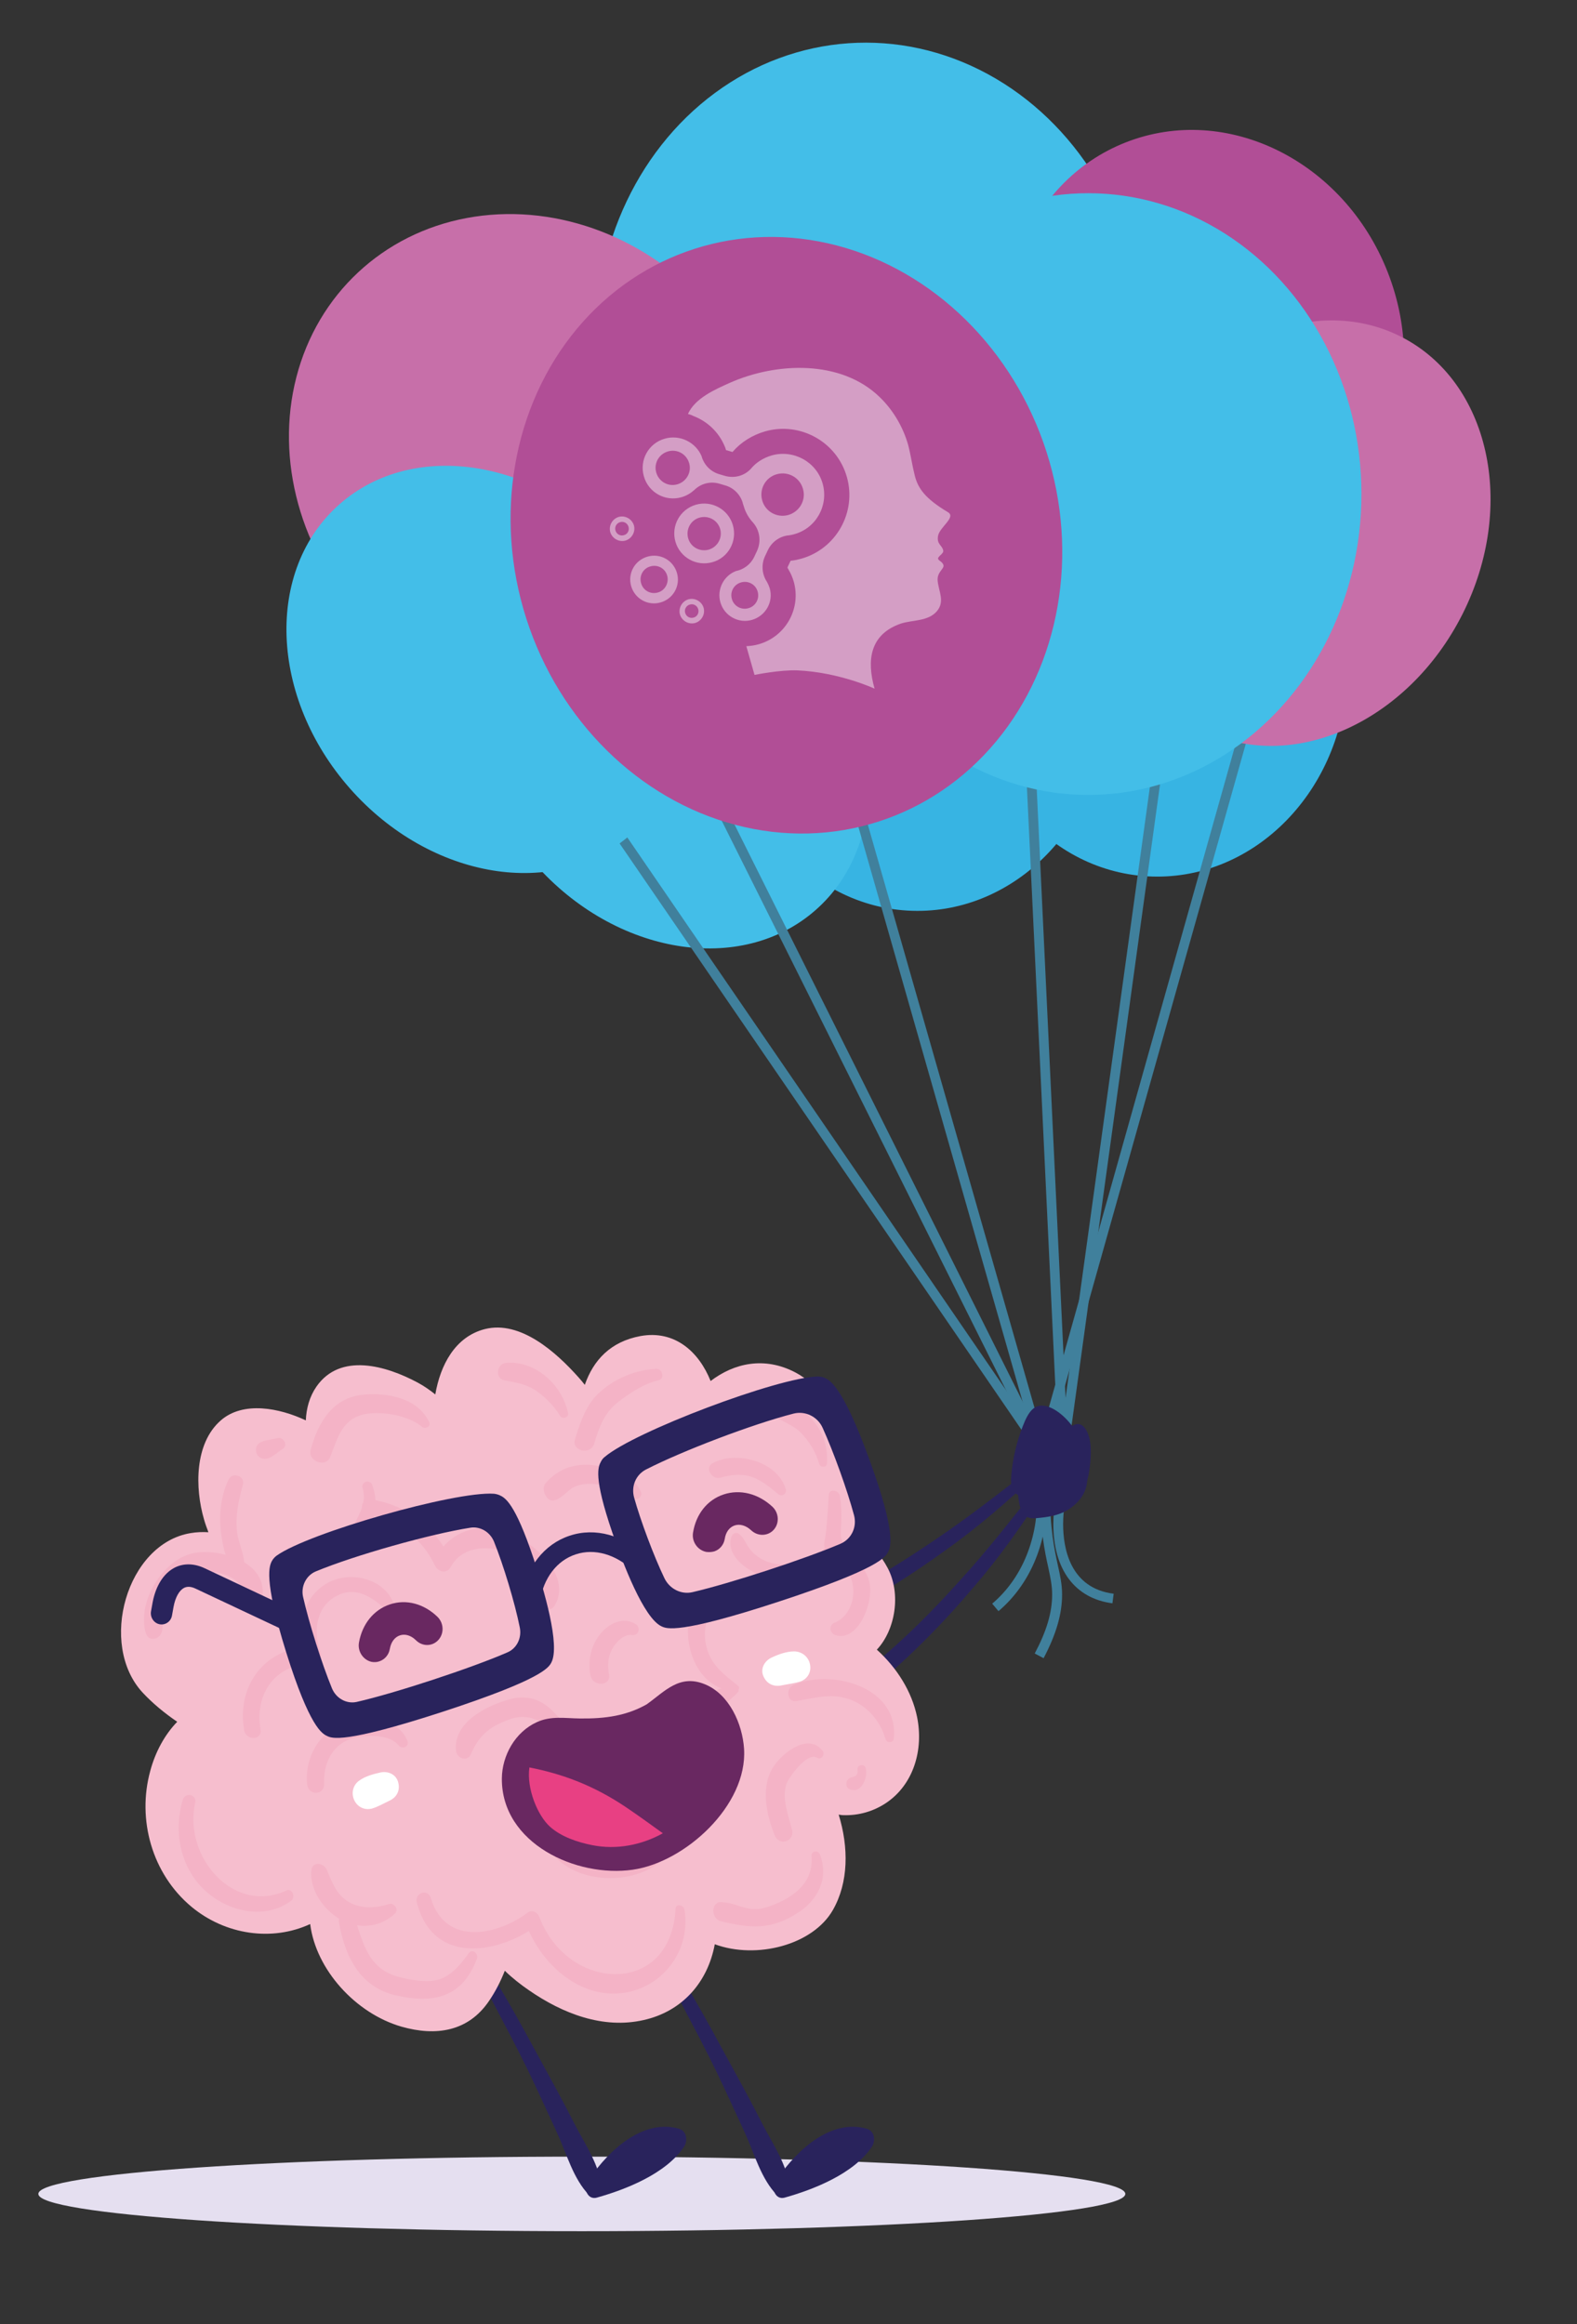 <svg xmlns="http://www.w3.org/2000/svg" xmlns:xlink="http://www.w3.org/1999/xlink" id="Capa_1" x="0px" y="0px" viewBox="0 0 905 1334" style="enable-background:new 0 0 905 1334;" xml:space="preserve"><rect x="0" y="0" width="905" height="1334" fill="#333333" stroke="none"/><style type="text/css">	.st0{fill:#37B4E3;}	.st1{fill:#43BEE8;}	.st2{fill:#40809C;}	.st3{fill:#C76FA9;}	.st4{fill:#B14E96;}	.st5{fill:#E5DFF0;}	.st6{fill:#29235C;}	.st7{fill:#F6BECE;}	.st8{fill:#F4B3C6;}	.st9{fill:#692861;}	.st10{fill:#FFFFFF;}	.st11{fill:#E84083;}	.st12{opacity:0.45;}</style><g id="XMLID_615_">			<ellipse id="XMLID_584_" transform="matrix(5.917231e-02 -0.998 0.998 5.917231e-02 242.339 1025.956)" class="st0" cx="665.5" cy="384.4" rx="118.7" ry="107.7"></ellipse>			<ellipse id="XMLID_588_" transform="matrix(5.917093e-02 -0.998 0.998 5.917093e-02 93.203 907.047)" class="st0" cx="527.8" cy="404.1" rx="118.7" ry="107.7"></ellipse>			<ellipse id="XMLID_582_" transform="matrix(0.75 -0.661 0.661 0.75 -186.606 361.107)" class="st1" cx="384.7" cy="427.6" rx="103.4" ry="126.4"></ellipse>	<g id="XMLID_586_">		<g id="XMLID_583_">			<g id="XMLID_575_">				<path id="XMLID_522_" class="st2" d="M638.4,920.3l0.7-5.5c-25.2-3.2-29-26.4-29-39.9c0-8.5,1.5-17.8,4.3-26.1l-5.3-1.8     c-3,8.9-4.6,18.8-4.6,27.9C604.5,901,616.9,917.5,638.4,920.3z"></path>			</g>			<g id="XMLID_577_">				<path id="XMLID_521_" class="st2" d="M573,924.8c17.7-15,27.8-38.3,27.8-64.2c0-5.9-0.5-11.9-1.6-17.7l-5.5,1     c1,5.5,1.5,11.1,1.5,16.7c0,24.2-9.4,46-25.8,59.9L573,924.8z"></path>			</g>			<g id="XMLID_580_">				<path id="XMLID_520_" class="st2" d="M598.9,951.8c7.2-13.7,10.6-25.3,10.6-36.5c0-5.9-1.1-10.9-2.4-16.7     c-2-9.3-4.6-20.8-4.6-43.1c0-7.6,0.3-15.5,1-25l-5.6-0.4c-0.7,9.7-1,17.7-1,25.4c0,22.9,2.7,35.3,4.7,44.3     c1.2,5.7,2.2,10.2,2.2,15.5c0,10.3-3.2,21-10,33.8L598.9,951.8z"></path>			</g>		</g>		<g id="XMLID_421_">			<polygon id="XMLID_519_" class="st2" points="605.2,848.4 486.3,432.3 588,423.9 607.4,832.8 612.9,833.1 669.7,421.3     664.2,420.5 611.5,802.4 593.3,417.9 479.1,427.3 590.4,817 357.4,476.9 352.8,480.1    "></polygon>		</g>		<g id="XMLID_587_">			<polygon id="XMLID_516_" class="st2" points="598.5,840.4 726.7,385.1 721.3,383.6 597.1,825 406.4,443 401.4,445.5    "></polygon>		</g>	</g>			<ellipse id="XMLID_547_" transform="matrix(0.998 -6.916051e-02 6.916051e-02 0.998 -12.434 34.959)" class="st1" cx="498.7" cy="197.1" rx="156.8" ry="172.7"></ellipse>			<ellipse id="XMLID_548_" transform="matrix(0.731 -0.683 0.683 0.731 -97.776 280.075)" class="st3" cx="305.9" cy="263.9" rx="133.7" ry="147.3"></ellipse>			<ellipse id="XMLID_591_" transform="matrix(0.931 -0.365 0.365 0.931 -24.2 266.196)" class="st4" cx="691.4" cy="197.1" rx="112.7" ry="124.2"></ellipse>			<ellipse id="XMLID_549_" transform="matrix(0.75 -0.661 0.661 0.75 -184.521 280.105)" class="st1" cx="278.5" cy="384.3" rx="103.4" ry="126.4"></ellipse>			<ellipse id="XMLID_585_" transform="matrix(0.45 -0.893 0.893 0.45 137.96 835.183)" class="st3" cx="746.6" cy="305.7" rx="126.4" ry="103.4"></ellipse>	<g id="XMLID_418_">		<path id="XMLID_479_" class="st5" d="M22,1259.3c0,11.8,139.7,21.4,311.9,21.4s311.9-9.6,311.9-21.4c0-11.8-139.7-21.4-311.9-21.4   S22,1247.5,22,1259.3z"></path>		<g id="XMLID_422_">			<g id="XMLID_474_">				<path id="XMLID_476_" class="st6" d="M587,818.5c3-7.7,6.4-13.3,13.7-11.3c15.3,4.1,36.3,38,9.2,50.1     c-7.5,3.4-15.1,2.6-21.5,1.8c-2.5-0.3-5.2-0.7-6.8-3.3c-1.6-2.5-1.5-6.2-1.2-9.4C581.2,837.1,583.4,827.7,587,818.5z"></path>				<path id="XMLID_475_" class="st6" d="M415.4,944.7c20.9-7.6,41.5-15.5,61.2-25.3c21.1-10.3,41-22.6,60.2-35.7     c19.3-13,37.5-27.3,55.8-41.5c3.1-2.4,5.8,0.6,3,3.2c-16.7,15.9-34.3,31.2-53.5,44.8c-19,13.8-39.1,26.4-60.2,37.4     c-19.6,10.4-40.1,19.5-60.9,27.6c-10.2,4.1-21,8.8-31.5,13.5c-10.4,4.7-20.7,9-30.4,12.7c-5.2,1.8-10-1.9-5.5-6.6     c7.3-8.1,18-13.8,28.8-18.4C393.6,951.8,405.1,948.6,415.4,944.7z"></path>			</g>			<g id="XMLID_371_">				<path id="XMLID_377_" class="st6" d="M584.6,831c1.1-8.3,3.1-14.6,10.5-14.2c15.5,0.9,43.1,30.6,20,48.3     c-6.4,4.9-13.8,5.7-20.1,6.3c-2.5,0.2-5.1,0.3-7.2-1.9c-2.1-2.2-2.9-5.9-3.3-9.2C583.3,850.8,583.3,840.9,584.6,831z"></path>				<path id="XMLID_376_" class="st6" d="M449.6,992.6c18.2-11.9,36.1-24.1,52.6-37.9c17.8-14.7,34-31.1,49.3-48.2     c15.5-17,29.5-35.1,43.8-53c2.5-3.1,5.7-0.5,3.6,2.6c-12.3,19.4-25.7,38.3-40.9,55.8c-15,17.7-31.3,34.5-48.9,49.9     c-16.3,14.5-33.8,27.8-51.8,40.2c-8.8,6.1-18.1,13.1-26.9,19.9c-8.8,6.9-17.6,13.3-26.1,19c-4.6,2.8-10,0.1-6.7-5.5     c5.1-9.6,14-17.5,23.3-24.4C430.4,1004.3,440.6,998.6,449.6,992.6z"></path>			</g>			<g id="XMLID_469_">				<path id="XMLID_473_" class="st6" d="M500.3,1232.3c-10.4,15.5-33.5,24.5-49.9,29.1c-6.2,1.8-8.5-7.2-4.3-10.8     c11.6-17,31-34.5,51.4-28.7C502,1223.3,502.6,1228.9,500.3,1232.3z"></path>				<g id="XMLID_470_">					<path id="XMLID_472_" class="st6" d="M373,1111.4l78.7,148.5L373,1111.4z"></path>					<path id="XMLID_471_" class="st6" d="M427.5,1224.3c-5.5-11.9-10.9-23.9-16.6-35.7c-12.3-25.2-26.2-49.7-38.4-74.9      c-1-2.2,2.3-3.8,3.6-1.9c16.1,23.1,29.5,47.9,42.9,72.6c6.3,11.5,12.6,23,18.5,34.7c5.9,11.5,14.7,24,15.6,37.3      c0.2,3.5-4.2,6.5-7.1,3.7C436.7,1250.7,432.9,1236.1,427.5,1224.3z"></path>				</g>			</g>			<g id="XMLID_218_">				<path id="XMLID_322_" class="st6" d="M392.5,1232.3c-10.4,15.5-33.5,24.5-49.9,29.1c-6.2,1.8-8.5-7.2-4.3-10.8     c11.6-17,31-34.5,51.4-28.7C394.2,1223.3,394.8,1228.9,392.5,1232.3z"></path>				<g id="XMLID_219_">					<path id="XMLID_222_" class="st6" d="M265.2,1111.4l78.7,148.5L265.2,1111.4z"></path>					<path id="XMLID_221_" class="st6" d="M319.7,1224.3c-5.5-11.9-10.9-23.9-16.6-35.7c-12.3-25.2-26.2-49.7-38.4-74.9      c-1-2.2,2.3-3.8,3.6-1.9c16.1,23.1,29.5,47.9,42.9,72.6c6.3,11.5,12.6,23,18.5,34.7c5.9,11.5,14.7,24,15.6,37.3      c0.2,3.5-4.2,6.5-7.1,3.7C328.9,1250.7,325.2,1236.1,319.7,1224.3z"></path>				</g>			</g>			<g id="XMLID_423_">				<path id="XMLID_463_" class="st7" d="M109.9,1094.5c19.5,16.2,46.3,20,68.1,9.9c3.3,26.2,26.1,51.3,52.4,58.9     c20,5.7,38.4,2.7,50.2-14.7c3.7-5.4,6.7-11.3,9.1-17.4c4.4,4.3,9.2,8,13.7,11.1c19.6,13.6,42.8,22.5,66,17.2     c21.9-4.9,36.7-21.4,40.8-43.5c23.9,8.8,56.3,0.5,67.8-19.7c9-15.8,9.1-35.9,3.3-54.7c0.8,0.1,1.7,0.3,2.6,0.3     c8.9,0.3,17.4-2.2,24.6-7c15.8-10.6,21.6-30.5,17.8-49.3c-3-14.7-11.6-28.3-23.1-38.7c10.7-11.4,14-32.2,6.2-46.9     c-4-7.5-9.4-13.7-15.7-18.4c11.3-28.9-9.9-79.5-37.4-93.9c-17.7-9.2-35-5.3-48.5,5c-6.7-16.8-20.6-29.4-40.3-25.8     c-17.2,3.2-27,13.9-31.9,28c-1.1-1.4-2.3-2.9-3.5-4.2c-12.8-14.4-33.4-33-53.9-27.8c-17.1,4.4-25.5,20.7-28.4,37.5     c-3-2.4-6.2-4.7-10.1-6.8c-18.1-9.7-44.4-17.4-58.1,2.3c-4,5.8-5.8,12.5-6.1,19.4c-15-7.1-36-11.3-48.9,0.1     c-15,13.2-14.8,38.7-9.5,56.8c0.7,2.5,1.6,4.9,2.5,7.3c-3.3-0.2-6.7-0.1-10.2,0.5c-36.7,6-53.2,63.9-27.5,91.6     c5.8,6.2,12.6,11.8,19.8,16.7c-7.2,7.4-12.6,17.4-15.5,28.3C78.6,1044.4,87.2,1075.6,109.9,1094.5z"></path>				<g id="XMLID_439_">					<path id="XMLID_462_" class="st8" d="M110.6,891.6c5.3-1.2,12.2-0.9,18.9,0.8c-1.4-4-2.1-8.5-2.6-12.2      c-1.4-10.3-0.2-21.7,4.3-31c2.2-4.5,9.6-2,8.2,3c-2.5,9.2-4.5,17.8-3.3,27.6c0.7,5.4,3.6,11.3,4,16.9      c6.9,4.2,11.6,10.6,10.6,19.5c-0.4,3-4.1,3.7-6,2c-3.5-3.1-5-7.1-8.4-10.2c-5.4-4.8-13.6-6.5-20.5-5.5      c-15.6,2.3-21.7,18.8-22.7,33c-0.4,5.3-7.8,7.7-9.5,1.7C78.6,919.3,93.4,895.4,110.6,891.6z"></path>					<path id="XMLID_461_" class="st8" d="M149,828.2c3.1-1.8,6.7-1.8,10.2-2.7c3.5-0.9,6.4,4.1,3,6.2c-2.9,1.8-5.5,4.6-8.8,5.5      c-2.4,0.6-4.9-0.3-6-2.6C146.4,832.4,146.9,829.4,149,828.2z"></path>					<path id="XMLID_460_" class="st8" d="M178.3,832.2c4.2-15.7,12.6-29.8,29.7-31.6c13.7-1.5,31.8,1.7,38.3,15.7      c1.2,2.5-2.3,4.2-4.1,2.7c-7.6-6.4-21.9-8.9-31.5-7.5c-14,2.1-16.7,13.1-21.2,24.8C187,842.7,176.5,838.8,178.3,832.2z"></path>					<path id="XMLID_459_" class="st8" d="M197.5,880.7c3.4-0.2,6.7-7.5,8.1-10.3c0.8-1.6,1.5-3.3,2.1-4.9c-0.1-1.1,0.2-2.2,0.8-3.1      c0.5-2.6,0.4-5.3-0.4-8.2c-1.1-3.7,4.1-5.4,5.5-1.8c1.1,2.9,1.7,5.8,1.9,8.7c16.2,3.2,29.9,12.5,39,26.6      c9.2-10.7,24.1-13.5,38.2-7.7c14.2,5.9,36,25.1,25.4,41.9c-2.2,3.4-7.9,2-7.1-2.6c4.6-25.6-39.9-42.8-52.3-19.9      c-2.2,4.1-7.2,3.1-9.1-0.8c-7.2-15.1-19.5-24.5-34.8-28.4c-0.5,2.5-1.3,5-2.4,7.4c-2.4,5.6-9.2,18.1-16.9,12.8      C191.6,887.6,192.2,881,197.5,880.7z"></path>					<path id="XMLID_458_" class="st8" d="M290.4,782.3c16.9-1.5,32.4,12.8,35.6,28.9c0.5,2.5-3.4,3.6-4.6,1.5      c-3.3-5.5-8.1-10.4-13.3-14.1c-5.8-4.1-11.7-5-18.3-6.2C283.9,791.5,284.8,782.8,290.4,782.3z"></path>					<path id="XMLID_457_" class="st8" d="M330,826.1c3.2-10.4,6.6-20.6,15-27.7c8.9-7.6,19.8-12,31.5-12.7c3.7-0.2,5.2,5.8,1.4,6.6      c-8,1.7-16.6,7.4-23.1,12.4c-7.9,6.1-11,14.4-13.8,23.9C339,835.5,327.8,833,330,826.1z"></path>					<path id="XMLID_456_" class="st8" d="M313.3,851.1c7.7-8.6,17.3-11.5,28.7-9.9c10.2,1.5,21.2,4.9,25.8,15.2      c1.1,2.4-1.9,5-4.1,3.7c-9.8-5.7-23.8-11.6-34.6-6.4c-3.8,1.8-11.6,12.7-16,4.7C311.7,856.1,311.4,853.2,313.3,851.1z"></path>					<path id="XMLID_455_" class="st8" d="M444.7,804.4c8-1.7,16.9,5.2,22.1,11.3c6.1,7.2,8.3,15.4,7.8,24.4      c-0.1,2.3-3.9,2.4-4.5,0.2c-1.8-6.7-5.7-13-10.6-18c-4.8-4.9-11.3-6.1-15.9-10.5C441.3,809.7,441.3,805.1,444.7,804.4z"></path>					<path id="XMLID_454_" class="st8" d="M419.7,882.2c0.6-2,2.9-3.2,4.7-1.5c3.1,2.8,3,4.4,5.6,8c3.6,5,9.3,8,15.2,9      c8.7,1.5,22.6-1.3,28.1-9.4c-0.3-0.8-0.4-1.6-0.3-2.3c1.7-9.3,2-18.5,2.6-27.9c0.2-3.8,5.8-2.9,6.4,0.6c0.8,5.1,1,10,0.8,15.1      c-0.3,7.8-1.4,9.4,3.5,15.4c5.3,6.5,11.1,11.1,12.8,19.9c2.1,10.6-6.4,33.4-19.6,29.5c-3.5-1.1-4-5.8-0.7-7.1      c10.3-4.1,13.5-17.9,8.8-27.4c-2.2-4.5-5.9-7.9-9.7-11.1c-5.1,10.5-18.1,14.9-30.1,14.3C436.9,906.5,415.5,896.2,419.7,882.2z"></path>					<path id="XMLID_453_" class="st8" d="M408.9,839.9c13-7.3,37.1-1.5,42,14.8c0.8,2.7-2.1,4.7-4.3,2.9c-4.9-3.9-9.6-8.1-15.6-10      c-6.3-1.9-11.7-1-17.7,0.6C408.5,849.5,404.2,842.5,408.9,839.9z"></path>					<path id="XMLID_452_" class="st8" d="M455,967.4c20.9-9.8,61.2,0.3,57.9,30.7c-0.3,2.4-4,2.6-4.7,0.2      c-3-10.7-11.1-19.9-21.6-23.2c-10.3-3.3-19.7-0.3-29.6,1.3C451.6,977.3,450.9,969.3,455,967.4z"></path>					<path id="XMLID_451_" class="st8" d="M487,1021c1.3-1.1,2.9-0.8,4.1-1.8c1-0.8,1.2-2.2,1-3.5c-0.4-2.8,4-3.6,4.7-0.8      c1.5,5.4-2.6,15.1-9.3,12.1C485,1025.8,485.3,1022.5,487,1021z"></path>					<path id="XMLID_450_" class="st8" d="M444.6,1013c5.2-7.2,19.3-18.5,27.5-8c1.7,2.2-1,5.5-3.3,3.9      c-5.5-3.6-16.7,11.9-17.7,15.7c-2.3,8.4,1.2,17.2,3.4,25.5c1.8,6.8-7.3,10-10,3.2C439.4,1040.4,436.3,1024.4,444.6,1013z"></path>					<path id="XMLID_449_" class="st8" d="M414.1,1091.8c4,0.3,6.4,1,10.3,2.3c7.7,2.6,11.6,2.2,18.6-0.4      c12.3-4.7,24-12.9,22.7-28.3c-0.3-3,3.8-3.7,4.9-0.8c5.2,13.8-1.5,26.1-12.5,33.2c-15.3,10-27.1,9.2-44.4,5      C407.8,1101.3,407.9,1091.4,414.1,1091.8z"></path>					<path id="XMLID_448_" class="st8" d="M368.5,1004.6c7.5-2.5,17.6-3.1,25.7,0.2c-0.4-15.5,6.4-30.9,19.7-35.7      c-19-7.1-25-37.7-12.6-52.6c4.2-5.1,12.3,2,8,7.1c-5.6,6.7-6,17.4-2.6,25.6c3.5,8.4,10.2,13,16.9,18.5c0.7,0.6,0.7,1.5,0.2,2.2      c0.1,0.6,0,1.1-0.5,1.6c-7.7,8.1-16.7,12.4-19,24.8c-2.5,13.7,4.6,22.9,9.6,35c1.7,4.1-3.3,6.8-6.4,4.3      c-6.1-5-10.1-12.3-12-20.2c-8-1.3-15.3-3.4-23.6-0.5c-5.2,1.9-9.8,5.1-13.4,9.4c-2.7,3.2-3.5,4.9-7.5,6.3      c-2.1,0.7-4.1-1-4.4-3.1C345.2,1016.2,359.9,1007.5,368.5,1004.6z"></path>					<path id="XMLID_447_" class="st8" d="M140.1,993.1c-4.2-24.7,10.7-44.9,33.4-47.5c-2.9-14.2,1.4-29.6,14.3-36.9      c13.3-7.5,34.1-2.7,38.8,13.7c0.7,2.3-2,4.3-3.9,2.6c-8.7-7.9-18.8-15.7-31-8.1c-10.8,6.7-11.8,20.6-7.7,31.7      c1.1,2.9-1.2,6.3-4.2,6.3c-20.8-0.2-33.9,16.4-30.3,37.8C150.6,999,141.2,999.3,140.1,993.1z"></path>					<path id="XMLID_446_" class="st8" d="M104.9,1033.1c1.4-4.6,8.2-3.1,7.1,1.7c-6.9,31,22.1,64.5,52.4,50.3      c3.3-1.5,5.4,3.9,2.7,5.9c-14.5,10.9-35.2,6.7-48.6-5.1C103.7,1073,99.3,1051.7,104.9,1033.1z"></path>					<path id="XMLID_445_" class="st8" d="M194.6,1101.3c-9.2-5.5-17-16.7-15.9-27.8c0.5-5.3,7.2-4.2,8.8-0.3      c3.3,7.6,5.6,14.7,13.3,18.9c6.9,3.7,15.4,3.1,22.5,0.8c2.8-0.9,5.8,3.2,3.4,5.4c-6.1,5.8-14,8-21.8,6.8      c4.5,13.9,8.5,25.6,24.1,29.7c5.7,1.5,12,2.6,17.9,2.3c10.3-0.5,16.5-8.3,22.2-16.1c2-2.7,5.6,0.5,4.6,3.3      c-8.4,22.4-25,26-46.7,21c-20.1-4.6-29.1-22-32.5-42.1C194.4,1102.6,194.5,1101.9,194.6,1101.3z"></path>					<path id="XMLID_444_" class="st8" d="M239.2,1092c-1.4-5.5,6.3-8.2,8-2.6c8.6,28.6,39.1,20.9,55.7,8.4c2.3-1.8,5.6-0.2,6.6,2.5      c16.2,43.2,75.6,46,78.2-4.7c0.2-3.2,4.6-2.2,5.1,0.5c3.8,23.3-12.2,44.2-34.2,47.7c-23.8,3.8-45.2-13.6-55.1-35.4      C281.3,1122.1,247.9,1126,239.2,1092z"></path>					<path id="XMLID_443_" class="st8" d="M310.5,1044.3c0-5.8,6.8-6.7,9.2-1.6c6.1,13,12.1,21.8,26.9,23.3      c13.4,1.3,28.5-2.1,35.8-14.4c2.3-3.8,7.7-0.9,6.2,3.3C377.2,1088.7,310.3,1085.7,310.5,1044.3z"></path>					<path id="XMLID_442_" class="st8" d="M261.7,1005c-1.8-16.6,18-26.1,30.7-29.6c17.9-4.9,28.3,8.2,36.3,23.2      c1.8,3.4-2.2,6.1-4.6,3.1c-8.9-11-18.1-19.9-32.2-14.6c-11.1,4.1-17,9-21.7,19.9C268.3,1011.4,262.2,1009.4,261.7,1005z"></path>					<path id="XMLID_441_" class="st8" d="M176.3,1024.3c-1.7-15.3,7.2-30.5,21.1-35.3c11.6-3.9,31-3.6,36.4,10.3      c1.3,3.4-3.2,5-5.1,2.5c-5.6-7-21.1-6.1-28.2-3.4c-10.3,3.9-15,14.5-14.5,25.6C186.2,1030.6,177,1030.8,176.3,1024.3z"></path>					<path id="XMLID_440_" class="st8" d="M338.8,961.5c-1.6-8.7,0.6-17.7,6.2-24.2c4.8-5.6,12.6-9.4,19.7-5.1c3.3,2,1.8,6.9-2,6.3      c-4.7-0.8-9.3,4.3-11.4,8c-2.4,4.5-2.8,9.5-1.8,14.6C350.8,968,340,968.4,338.8,961.5z"></path>				</g>				<path id="XMLID_438_" class="st9" d="M217.7,953.6c3-1,5.4-3.6,6-7.1c0.7-4,2.8-6.8,5.8-7.8c3-1,6.4,0,9.3,2.9     c3.7,3.6,9.4,3.5,12.8-0.3c3.4-3.8,3.1-9.7-0.6-13.3c-7.8-7.5-17.9-10.2-27.2-7.1c-9.3,3.1-15.9,11.2-17.8,21.9     c-0.9,5.1,2.4,10,7.2,11.1C214.8,954.2,216.3,954.1,217.7,953.6z"></path>				<path id="XMLID_437_" class="st9" d="M409.9,890.5c3-1,5.4-3.6,6-7.1c0.6-4,2.7-6.8,5.7-7.8s6.5,0,9.5,2.8     c3.8,3.6,9.7,3.4,13-0.4c3.3-3.8,2.9-9.7-0.9-13.2c-8.1-7.5-18.5-10.1-27.9-7c-9.4,3.1-15.9,11.3-17.6,22     c-0.8,5.1,2.6,10,7.6,11C406.9,891,408.4,890.9,409.9,890.5z"></path>				<g id="XMLID_427_">					<path id="XMLID_436_" class="st6" d="M306.2,923.5c1.8-0.6,3.3-2.2,3.6-4.3c2.1-13.4,9.8-23.5,20.6-27c10.8-3.6,23.1,0,33,9.4      c2.2,2.2,5.7,2.1,7.8-0.1c2-2.2,1.9-5.8-0.4-8c-12.9-12.4-29.3-16.9-43.9-12c-14.6,4.8-25,18.1-27.7,35.6      c-0.5,3.1,1.5,6,4.5,6.6C304.5,923.8,305.4,923.8,306.2,923.5z"></path>					<path id="XMLID_434_" class="st6" d="M166.2,935.5c1.6-0.5,3-1.8,3.7-3.5c1.4-3.3-0.1-7.1-3.2-8.6l-49.4-23.3      c-6-2.8-12.2-2.9-17.4-0.1c-6.1,3.3-10.5,10.3-12.3,19.7l-0.9,5c-0.7,3.5,1.5,6.9,4.8,7.6c3.3,0.7,6.6-1.5,7.2-5l0.9-5      c1-5.4,3.2-9.3,5.9-10.8c1.9-1,4.1-0.9,6.8,0.4l49.5,23.3C163.3,935.9,164.8,935.9,166.2,935.5z"></path>					<path id="XMLID_431_" class="st6" d="M187.6,996.4c-2.7-1.3-9.9-4.9-23.4-48.1c-13.3-42.7-9.5-49.8-8.1-52.4      c0.7-1.2,1.6-2.2,2.7-3c18.4-13.1,102.1-37,124.6-35.5c1.1,0.1,2.2,0.4,3.2,0.8c3.1,1.4,8.8,4.1,19.6,36.4      c6,18,15.4,49.8,10.2,59.7c-1.5,2.8-5,9.5-62.2,28.2C197.1,1001.1,190.4,997.8,187.6,996.4z M298.3,934.2      c-2.8-14.1-9.4-35.9-14.8-49.3c-2.3-5.6-7.9-8.9-13.6-8c-23.4,3.7-66.3,15.8-88.7,25.1c-5.5,2.3-8.6,8.5-7.3,14.5      c3.4,15.1,10.8,38.5,16.6,52.6c2.4,5.8,8.4,9.1,14.2,7.8c22-5,66-19.5,86.4-28.4C296.6,946.2,299.5,940.2,298.3,934.2z"></path>					<path id="XMLID_428_" class="st6" d="M379.6,933.5c-10.2-4.8-22.1-35.9-28.2-53.8c-11-32.2-8.1-37.8-6.5-40.8      c0.5-1,1.2-1.9,2.1-2.6c17.1-14.6,99.4-45.7,122.3-46.2c1.4,0,2.8,0.3,4,0.8c2.8,1.3,10.3,4.6,25.7,47.1      c15.7,43,12,50.2,10.6,52.9c-1.5,2.8-4.9,9.5-62.6,28.4C389.4,938.2,382.5,934.9,379.6,933.5z M490.1,869.7      c-3.9-14.5-11.7-36.2-18-50.1c-2.9-6.5-10-9.9-16.7-8.2c-23.7,6.1-63.6,21.3-84.7,32.1c-5.8,3-8.6,9.6-6.8,16.1      c3.8,13.6,11.3,33.6,17.4,46.3c3,6.2,9.7,9.5,16.1,8c21.9-5.1,64.1-18.9,85-27.8C488.7,883.3,491.9,876.5,490.1,869.7z"></path>				</g>				<path id="XMLID_426_" class="st10" d="M206.1,1022.1c3.4-2.5,8.1-3.8,12.2-4.7c4.1-0.9,8.9,0.8,10.2,5.6c1.3,4.8-0.9,8.7-5,10.6     c-3,1.4-6.8,3.6-10,4.5c-4,1.1-8.3-0.7-10.2-4.8C201.4,1029.2,202.6,1024.6,206.1,1022.1z"></path>				<path id="XMLID_425_" class="st10" d="M455.7,947.9c-4.3,0-9,1.7-12.8,3.5c-3.8,1.7-6.7,6-4.9,10.5c1.9,4.7,6.1,6.5,10.6,5.5     c3.3-0.7,7.7-1.2,10.9-2.3c4-1.5,6.3-5.5,5.3-9.9C463.9,950.9,460.1,947.9,455.7,947.9z"></path>				<path id="XMLID_381_" class="st9" d="M288,1020.9c-0.2,37.3,42.9,57,75.2,52.3c30-4.3,65.8-36.9,63.8-69.3     c-0.9-14.3-8.4-31.3-22.4-37.1c-14.7-6.1-23.2,4.2-33.5,11.5c-11.5,6.5-23.6,8.3-38.4,8.1c-8.5-0.1-16.5-1.6-24.6,2.1     C295.7,994.1,288.1,1007.6,288,1020.9z"></path>				<path id="XMLID_386_" class="st9" d="M315.6,1048.5c6.4,5.7,16,9,24.2,10.6c21,4.1,42.8-3.9,57-19.7     c7.6-8.4,14.8-20.1,15.7-31.5c1.6-19.7-19.7-25.5-34.4-17.2c-18.7,10.5-37.9,7.7-58.6,8.6c-2.1,0.1-4.1,0.2-6,1.1     C295.7,1008.4,305,1038.9,315.6,1048.5z"></path>				<path id="XMLID_387_" class="st11" d="M358.9,1037.1c7.3,4.9,14.4,10.1,21.5,15.2c-12.3,6.8-26.6,9.6-40.6,6.8     c-8.2-1.6-17.8-4.8-24.2-10.6c-7.1-6.4-13.5-21.9-11.8-34C323.2,1018.3,340.8,1025,358.9,1037.1z"></path>			</g>		</g>		<path id="XMLID_419_" class="st6" d="M608.5,828.7c2.8-8.4,11-17.3,15.8-5.9c2.6,6.2,1.7,16,0.6,22.7c-0.8,5-2.9,10.1-6.3,11.8   c-3.8,1.9-8.3-1.1-10.3-6C605.5,844.3,606.2,835.5,608.5,828.7z"></path>	</g>	<ellipse id="XMLID_420_" class="st1" cx="624.5" cy="283.6" rx="156.8" ry="172.7"></ellipse>			<ellipse id="XMLID_518_" transform="matrix(0.952 -0.305 0.305 0.952 -72.221 152.48)" class="st4" cx="451.5" cy="307.2" rx="156.8" ry="172.7"></ellipse></g><g class="st12">	<g>		<path class="st10" d="M544,294c-13.2-7.9-17.3-13.8-19.1-21.3c-1.5-6-2.2-11.4-3.7-17.2c-2.9-10.3-8.6-20.1-16.4-27.6   c-22.3-21.6-59.4-20-86.1-8.1c-8.7,3.9-19.8,8.8-23.9,17.8c1.3,0.4,2.3,0.7,2.9,1.1c8,3,14.7,9.1,18.2,17.5l0.4,1l0.3,1   c0,0.1,0.1,0.2,0.2,0.2l3.4,1c0.1,0,0.1,0,0.1,0c0,0,0,0,0.1,0c4.8-5.6,11.4-9.7,18.7-11.8c20.1-5.7,41.2,6,46.9,26.2   c5.7,20.1-6,41.2-26.2,46.9c-1.8,0.5-3.6,0.9-5.5,1.1l-0.2,0l-0.1,0c0,0-0.3,0.1-0.4,0.3l-1.6,3.4c-0.1,0.3,0,0.5,0,0.6l0.3,0.4   l0.2,0.4c1.3,2.2,2.3,4.5,3,6.9c4.4,15.5-4.6,31.6-20.1,36c-2.4,0.7-4.8,1-7.1,1.1l4.7,16.5c0,0,14.6-3,24.7-2.6   c24.1,1.1,44.2,10.5,44.2,10.5c-4.7-16.5-2.6-31.3,15.2-37.4c6.6-2.1,15.5-1.2,20.5-7c4.8-5.6,1.1-11.3,0.5-17.5   c-0.5-5.6,4.6-7,3.1-9.6c-1-1.7-1.9-1.6-2.7-2.7c-1-1.6,3.2-3.1,2.8-5.1c-0.6-3.1-3.8-3.5-3-8.3C539.1,302.6,548.9,296.9,544,294z   "></path>		<g>			<g>				<path class="st10" d="M420.6,301.5c-2.6-9.1-12.1-14.4-21.2-11.8c-9.1,2.6-14.4,12.1-11.8,21.2c2.6,9.1,12.1,14.4,21.2,11.8     C417.9,320.2,423.2,310.7,420.6,301.5z M406.7,315.5c-5.1,1.4-10.4-1.5-11.8-6.6s1.5-10.4,6.6-11.8c5.1-1.4,10.4,1.5,11.8,6.6     C414.7,308.7,411.8,314,406.7,315.5z"></path>			</g>		</g>		<g>			<g>				<path class="st10" d="M371.6,319.5c-7.3,2.1-11.5,9.6-9.4,16.9c2.1,7.3,9.6,11.5,16.9,9.4c7.3-2.1,11.5-9.6,9.4-16.9     C386.4,321.6,378.9,317.4,371.6,319.5z M377.5,340.1c-4.2,1.2-8.5-1.2-9.6-5.4c-1.2-4.2,1.2-8.5,5.4-9.6     c4.2-1.2,8.5,1.2,9.6,5.4C384,334.6,381.6,339,377.5,340.1z"></path>			</g>		</g>		<g>			<g>				<path class="st10" d="M363.8,301.6c-1.1-3.7-5-5.9-8.7-4.9c-3.7,1.1-5.9,5-4.9,8.7c1.1,3.7,5,5.9,8.7,4.9     C362.6,309.2,364.8,305.3,363.8,301.6z M358,307.2c-2.1,0.6-4.2-0.6-4.8-2.7c-0.6-2.1,0.6-4.2,2.7-4.8s4.2,0.6,4.8,2.7     C361.3,304.5,360.1,306.7,358,307.2z"></path>			</g>		</g>		<g>			<g>				<path class="st10" d="M442.9,261.4c-4.8,1.4-9.1,4.1-12,7.7c-3.6,3.9-9.2,5.6-14.7,4.1l-3.4-1c-5.2-1.5-8.9-5.6-10.2-10.4     c-3.4-8-12.5-12.5-21.1-10c-9.3,2.6-14.7,12.3-12,21.6c2.6,9.3,12.3,14.7,21.6,12c2.8-0.8,5.3-2.3,7.3-4.1l0,0     c3.6-3.6,9-5.2,14.3-3.7l3.4,1c5,1.4,8.7,5.3,10.1,9.9c0.1,0.7,0.4,1.3,0.6,2c1,3.6,2.9,6.8,5.3,9.4l0,0     c3.9,4.4,4.9,10.8,2.3,16.4l-1.6,3.4c-2.1,4.4-6.1,7.2-10.5,8.1c-7,2.7-11,10.5-8.9,17.9c2.2,7.8,10.4,12.4,18.2,10.1     s12.4-10.4,10.1-18.2c-0.4-1.2-0.9-2.4-1.5-3.5c-2.9-4.3-3.5-10-1.1-15l1.6-3.4c2.3-4.8,6.9-7.9,11.8-8.4     c1.1-0.1,2.3-0.4,3.4-0.7c12.5-3.5,19.7-16.5,16.2-29S455.4,257.9,442.9,261.4z M388.7,278c-5.2,1.5-10.6-1.5-12.1-6.8     c-1.5-5.2,1.5-10.6,6.8-12.1c5.2-1.5,10.6,1.5,12.1,6.8C397,271.1,393.9,276.5,388.7,278z M429.5,349.1     c-4.1,1.2-8.4-1.2-9.5-5.3c-1.2-4.1,1.2-8.4,5.3-9.5c4.1-1.2,8.4,1.2,9.5,5.3C436,343.7,433.6,348,429.5,349.1z M452.4,295.6     c-6.5,1.8-13.2-1.9-15-8.4c-1.8-6.5,1.9-13.2,8.4-15c6.5-1.8,13.2,1.9,15,8.4C462.7,287,458.9,293.7,452.4,295.6z"></path>			</g>		</g>		<g>			<g>				<path class="st10" d="M403.8,348.9c-1.1-3.7-5-5.9-8.7-4.9c-3.7,1.1-5.9,5-4.9,8.7c1.1,3.7,5,5.9,8.7,4.9     C402.6,356.5,404.8,352.6,403.8,348.9z M398,354.5c-2.1,0.6-4.2-0.6-4.8-2.7s0.6-4.2,2.7-4.8c2.1-0.6,4.2,0.6,4.8,2.7     S400.1,354,398,354.5z"></path>			</g>		</g>	</g></g></svg>